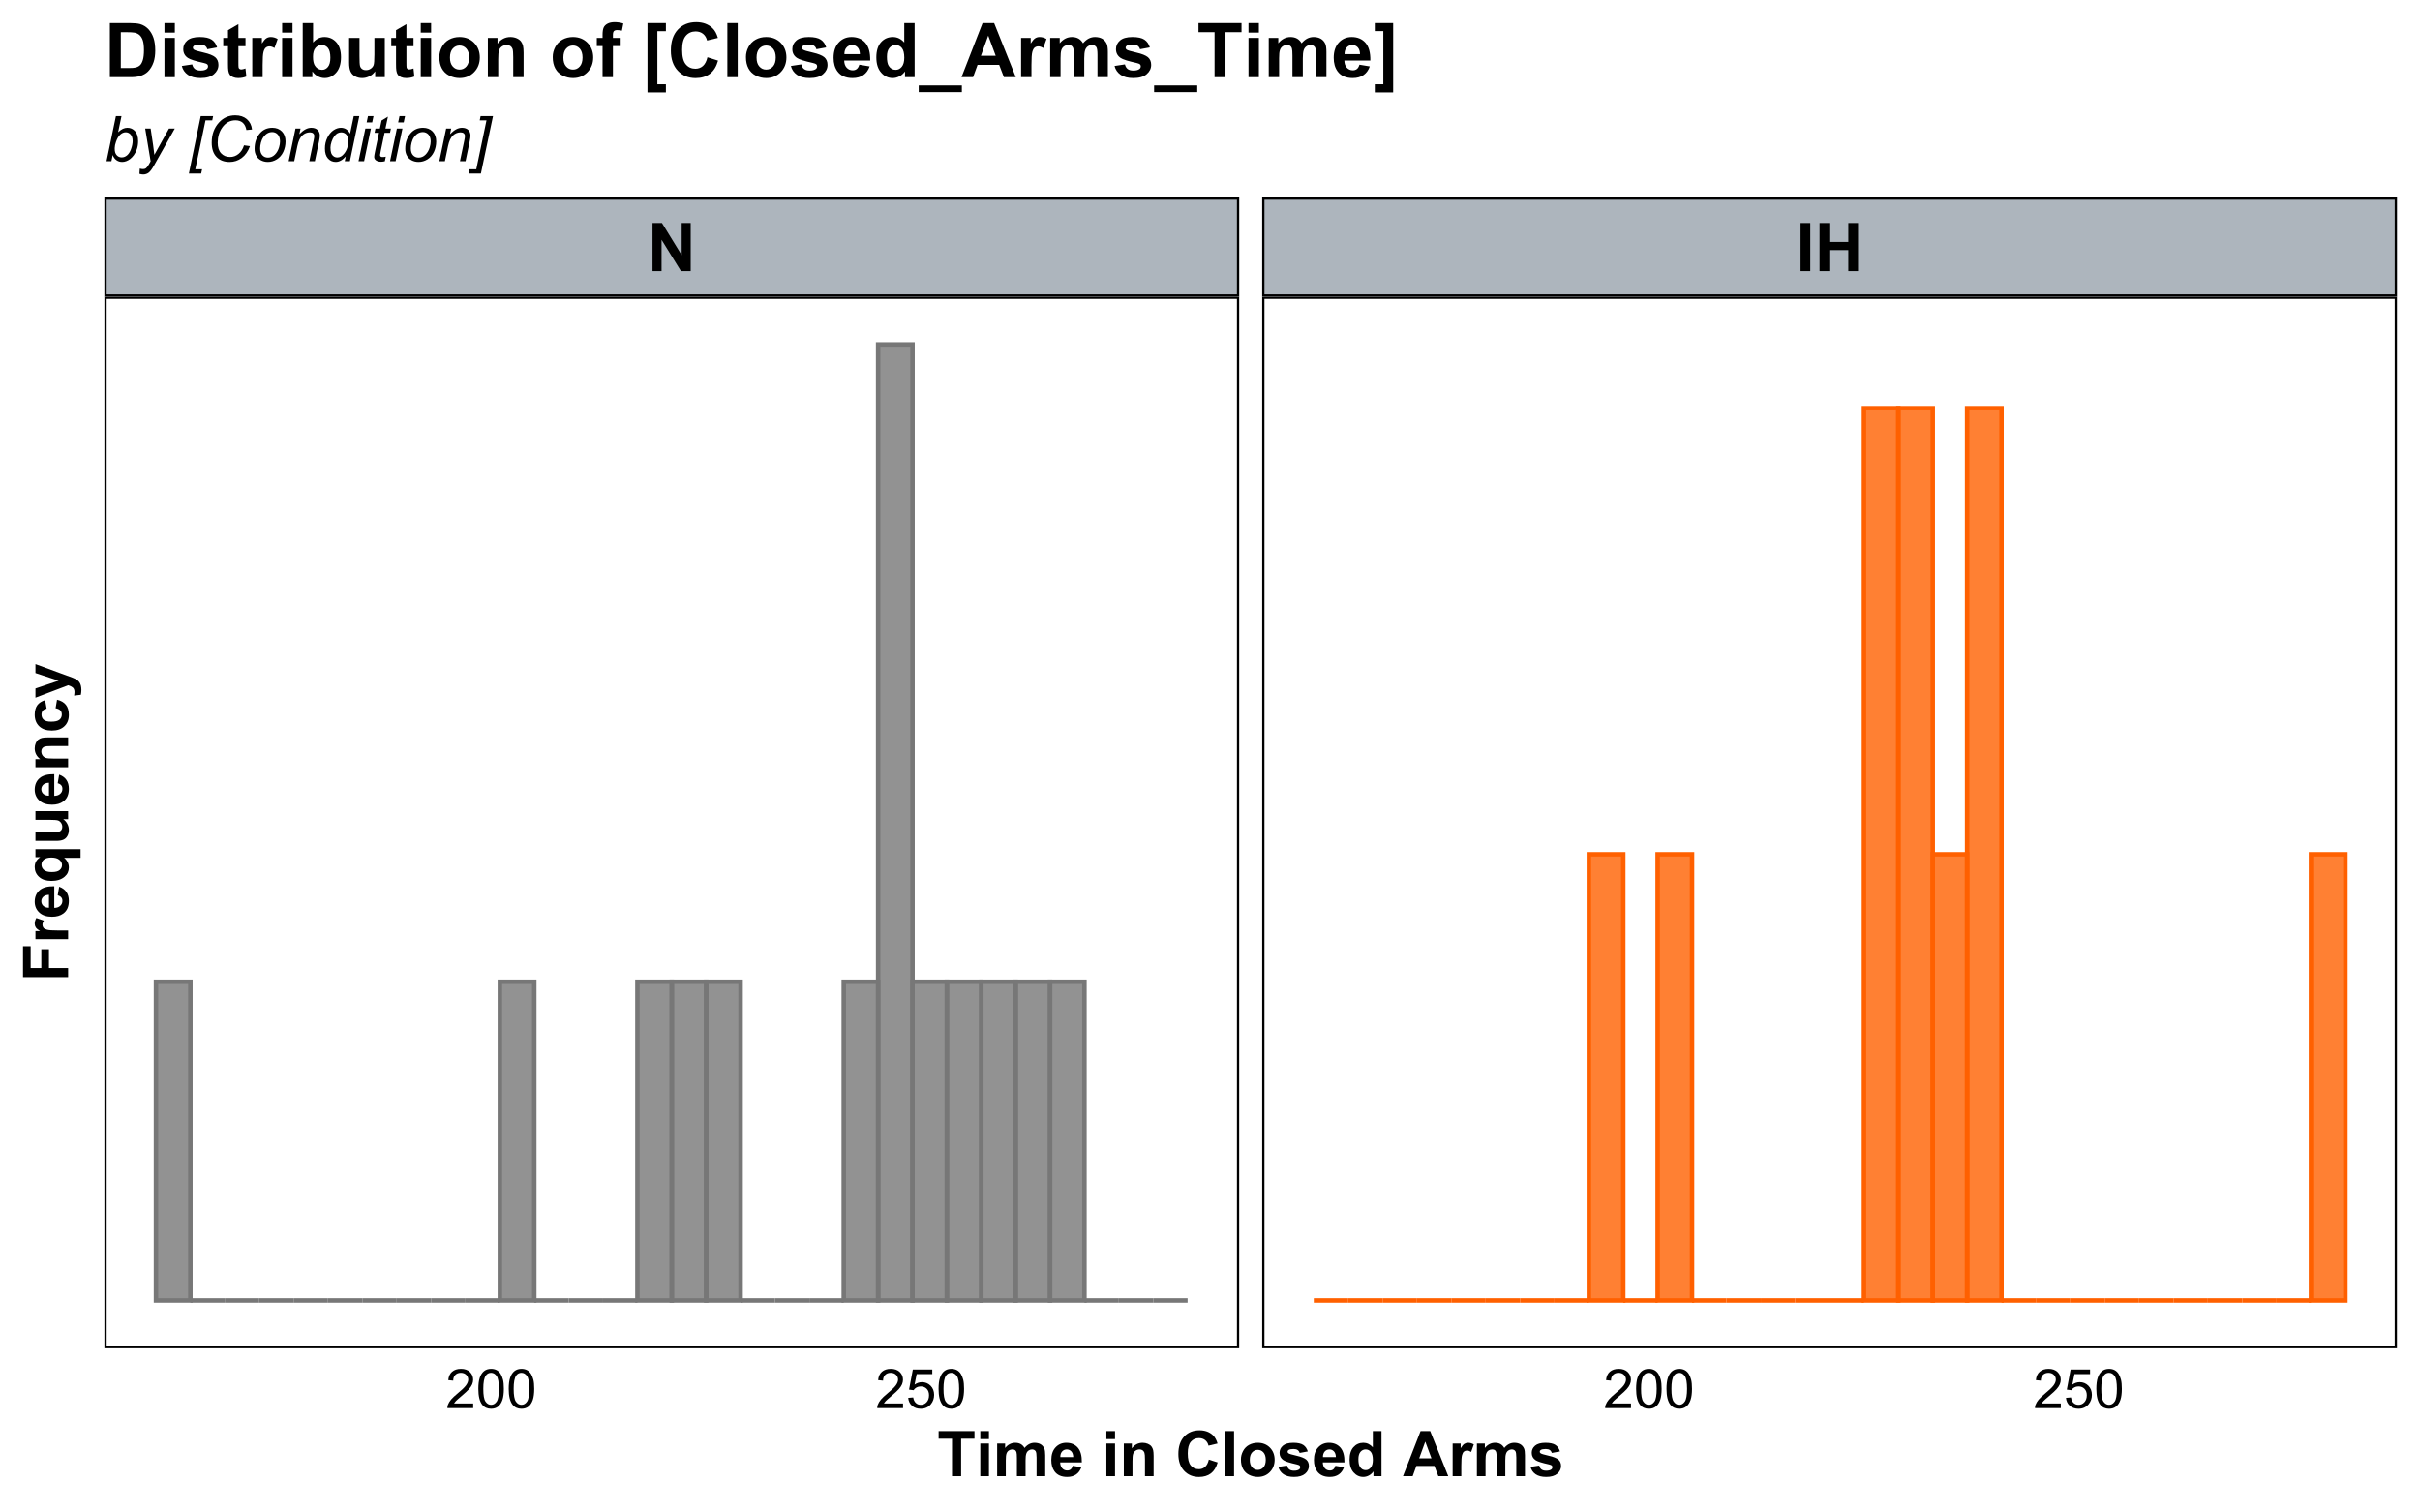 <?xml version="1.0" encoding="UTF-8"?>
<svg xmlns="http://www.w3.org/2000/svg" xmlns:xlink="http://www.w3.org/1999/xlink" width="576pt" height="360pt" viewBox="0 0 576 360" version="1.1">
<defs>
<g>
<symbol overflow="visible" id="glyph0-0">
<path style="stroke:none;" d="M 2 0 L 2 -10 L 10 -10 L 10 0 Z M 2.25 -0.25 L 9.75 -0.25 L 9.75 -9.75 L 2.25 -9.75 Z M 2.25 -0.25 "/>
</symbol>
<symbol overflow="visible" id="glyph0-1">
<path style="stroke:none;" d="M 1.188 0 L 1.188 -11.453 L 3.438 -11.453 L 8.125 -3.805 L 8.125 -11.453 L 10.273 -11.453 L 10.273 0 L 7.953 0 L 3.336 -7.469 L 3.336 0 Z M 1.188 0 "/>
</symbol>
<symbol overflow="visible" id="glyph0-2">
<path style="stroke:none;" d="M 1.094 0 L 1.094 -11.453 L 3.406 -11.453 L 3.406 0 Z M 1.094 0 "/>
</symbol>
<symbol overflow="visible" id="glyph0-3">
<path style="stroke:none;" d="M 1.172 0 L 1.172 -11.453 L 3.484 -11.453 L 3.484 -6.945 L 8.016 -6.945 L 8.016 -11.453 L 10.328 -11.453 L 10.328 0 L 8.016 0 L 8.016 -5.008 L 3.484 -5.008 L 3.484 0 Z M 1.172 0 "/>
</symbol>
<symbol overflow="visible" id="glyph1-0">
<path style="stroke:none;" d="M 1.625 0 L 1.625 -8.125 L 8.125 -8.125 L 8.125 0 Z M 1.828 -0.203 L 7.922 -0.203 L 7.922 -7.922 L 1.828 -7.922 Z M 1.828 -0.203 "/>
</symbol>
<symbol overflow="visible" id="glyph1-1">
<path style="stroke:none;" d="M 6.543 -1.098 L 6.543 0 L 0.395 0 C 0.383 -0.273 0.43 -0.535 0.527 -0.793 C 0.684 -1.207 0.934 -1.621 1.277 -2.031 C 1.621 -2.434 2.117 -2.902 2.773 -3.441 C 3.781 -4.266 4.465 -4.922 4.824 -5.41 C 5.176 -5.891 5.355 -6.352 5.359 -6.785 C 5.355 -7.238 5.191 -7.617 4.871 -7.93 C 4.543 -8.238 4.121 -8.395 3.605 -8.398 C 3.051 -8.395 2.613 -8.23 2.285 -7.902 C 1.953 -7.57 1.785 -7.113 1.785 -6.531 L 0.609 -6.652 C 0.688 -7.523 0.988 -8.191 1.516 -8.652 C 2.039 -9.109 2.746 -9.34 3.633 -9.344 C 4.523 -9.34 5.227 -9.094 5.75 -8.602 C 6.266 -8.105 6.527 -7.492 6.531 -6.762 C 6.527 -6.387 6.449 -6.02 6.301 -5.66 C 6.145 -5.301 5.895 -4.922 5.543 -4.523 C 5.191 -4.125 4.602 -3.578 3.781 -2.887 C 3.094 -2.309 2.656 -1.918 2.461 -1.715 C 2.266 -1.508 2.105 -1.301 1.98 -1.098 Z M 6.543 -1.098 "/>
</symbol>
<symbol overflow="visible" id="glyph1-2">
<path style="stroke:none;" d="M 0.539 -4.59 C 0.539 -5.684 0.652 -6.57 0.879 -7.242 C 1.105 -7.914 1.441 -8.43 1.887 -8.797 C 2.332 -9.156 2.895 -9.34 3.574 -9.344 C 4.074 -9.34 4.512 -9.238 4.887 -9.043 C 5.262 -8.84 5.57 -8.551 5.82 -8.172 C 6.062 -7.793 6.258 -7.332 6.398 -6.789 C 6.539 -6.242 6.609 -5.508 6.609 -4.59 C 6.609 -3.496 6.496 -2.617 6.27 -1.945 C 6.043 -1.273 5.707 -0.754 5.262 -0.387 C 4.816 -0.023 4.254 0.156 3.574 0.16 C 2.676 0.156 1.969 -0.16 1.461 -0.805 C 0.844 -1.578 0.539 -2.84 0.539 -4.59 Z M 1.715 -4.59 C 1.711 -3.059 1.891 -2.043 2.25 -1.539 C 2.605 -1.031 3.047 -0.777 3.574 -0.781 C 4.098 -0.777 4.535 -1.031 4.895 -1.543 C 5.25 -2.047 5.43 -3.062 5.434 -4.59 C 5.43 -6.117 5.25 -7.137 4.895 -7.641 C 4.535 -8.145 4.094 -8.395 3.562 -8.398 C 3.035 -8.395 2.613 -8.172 2.305 -7.73 C 1.906 -7.16 1.711 -6.113 1.715 -4.59 Z M 1.715 -4.59 "/>
</symbol>
<symbol overflow="visible" id="glyph1-3">
<path style="stroke:none;" d="M 0.539 -2.438 L 1.738 -2.539 C 1.824 -1.953 2.031 -1.516 2.355 -1.223 C 2.68 -0.926 3.07 -0.777 3.531 -0.781 C 4.078 -0.777 4.543 -0.984 4.926 -1.402 C 5.305 -1.812 5.496 -2.363 5.496 -3.055 C 5.496 -3.703 5.312 -4.219 4.945 -4.594 C 4.578 -4.969 4.098 -5.156 3.512 -5.16 C 3.137 -5.156 2.805 -5.074 2.512 -4.91 C 2.215 -4.742 1.984 -4.523 1.816 -4.258 L 0.742 -4.398 L 1.645 -9.18 L 6.273 -9.18 L 6.273 -8.086 L 2.559 -8.086 L 2.055 -5.586 C 2.613 -5.973 3.199 -6.168 3.816 -6.172 C 4.625 -6.168 5.312 -5.887 5.871 -5.324 C 6.43 -4.758 6.707 -4.035 6.711 -3.156 C 6.707 -2.309 6.461 -1.582 5.973 -0.973 C 5.371 -0.219 4.559 0.156 3.531 0.16 C 2.68 0.156 1.988 -0.078 1.453 -0.551 C 0.918 -1.023 0.613 -1.652 0.539 -2.438 Z M 0.539 -2.438 "/>
</symbol>
<symbol overflow="visible" id="glyph2-0">
<path style="stroke:none;" d="M 1.875 0 L 1.875 -9.375 L 9.375 -9.375 L 9.375 0 Z M 2.109 -0.234 L 9.141 -0.234 L 9.141 -9.141 L 2.109 -9.141 Z M 2.109 -0.234 "/>
</symbol>
<symbol overflow="visible" id="glyph2-1">
<path style="stroke:none;" d="M 3.508 0 L 3.508 -8.922 L 0.32 -8.922 L 0.32 -10.738 L 8.855 -10.738 L 8.855 -8.922 L 5.676 -8.922 L 5.676 0 Z M 3.508 0 "/>
</symbol>
<symbol overflow="visible" id="glyph2-2">
<path style="stroke:none;" d="M 1.078 -8.832 L 1.078 -10.738 L 3.133 -10.738 L 3.133 -8.832 Z M 1.078 0 L 1.078 -7.777 L 3.133 -7.777 L 3.133 0 Z M 1.078 0 "/>
</symbol>
<symbol overflow="visible" id="glyph2-3">
<path style="stroke:none;" d="M 0.922 -7.777 L 2.82 -7.777 L 2.82 -6.715 C 3.492 -7.539 4.301 -7.949 5.242 -7.953 C 5.738 -7.949 6.172 -7.848 6.539 -7.645 C 6.906 -7.438 7.207 -7.129 7.441 -6.715 C 7.781 -7.129 8.148 -7.438 8.547 -7.645 C 8.941 -7.848 9.363 -7.949 9.812 -7.953 C 10.383 -7.949 10.867 -7.836 11.266 -7.605 C 11.66 -7.371 11.957 -7.031 12.152 -6.586 C 12.293 -6.25 12.363 -5.711 12.363 -4.973 L 12.363 0 L 10.305 0 L 10.305 -4.445 C 10.301 -5.215 10.23 -5.715 10.094 -5.941 C 9.902 -6.23 9.609 -6.375 9.215 -6.379 C 8.922 -6.375 8.648 -6.285 8.398 -6.113 C 8.141 -5.934 7.961 -5.68 7.852 -5.344 C 7.738 -5.004 7.68 -4.465 7.684 -3.734 L 7.684 0 L 5.625 0 L 5.625 -4.262 C 5.625 -5.016 5.586 -5.504 5.516 -5.727 C 5.438 -5.945 5.324 -6.109 5.176 -6.219 C 5.02 -6.32 4.812 -6.375 4.547 -6.379 C 4.227 -6.375 3.941 -6.289 3.691 -6.121 C 3.438 -5.949 3.254 -5.703 3.145 -5.383 C 3.031 -5.059 2.977 -4.523 2.98 -3.781 L 2.98 0 L 0.922 0 Z M 0.922 -7.777 "/>
</symbol>
<symbol overflow="visible" id="glyph2-4">
<path style="stroke:none;" d="M 5.582 -2.477 L 7.633 -2.133 C 7.363 -1.379 6.945 -0.805 6.383 -0.414 C 5.812 -0.02 5.102 0.176 4.25 0.176 C 2.891 0.176 1.891 -0.266 1.246 -1.148 C 0.73 -1.855 0.473 -2.75 0.477 -3.832 C 0.473 -5.121 0.809 -6.129 1.484 -6.859 C 2.156 -7.586 3.012 -7.949 4.043 -7.953 C 5.199 -7.949 6.109 -7.566 6.781 -6.805 C 7.445 -6.039 7.766 -4.871 7.742 -3.297 L 2.586 -3.297 C 2.598 -2.684 2.766 -2.207 3.082 -1.871 C 3.398 -1.527 3.793 -1.359 4.27 -1.363 C 4.59 -1.359 4.859 -1.445 5.082 -1.625 C 5.301 -1.797 5.469 -2.082 5.582 -2.477 Z M 5.699 -4.555 C 5.68 -5.148 5.523 -5.602 5.234 -5.914 C 4.938 -6.219 4.582 -6.375 4.168 -6.379 C 3.715 -6.375 3.344 -6.211 3.055 -5.891 C 2.758 -5.559 2.613 -5.113 2.621 -4.555 Z M 5.699 -4.555 "/>
</symbol>
<symbol overflow="visible" id="glyph2-5">
<path style="stroke:none;" d="M 8.152 0 L 6.094 0 L 6.094 -3.969 C 6.094 -4.805 6.047 -5.348 5.961 -5.598 C 5.867 -5.84 5.727 -6.031 5.531 -6.172 C 5.336 -6.305 5.098 -6.375 4.82 -6.379 C 4.461 -6.375 4.141 -6.277 3.859 -6.086 C 3.574 -5.887 3.379 -5.629 3.277 -5.309 C 3.168 -4.988 3.117 -4.391 3.121 -3.523 L 3.121 0 L 1.062 0 L 1.062 -7.777 L 2.973 -7.777 L 2.973 -6.637 C 3.648 -7.512 4.504 -7.949 5.539 -7.953 C 5.988 -7.949 6.402 -7.867 6.781 -7.707 C 7.156 -7.543 7.441 -7.336 7.637 -7.082 C 7.824 -6.828 7.961 -6.539 8.039 -6.219 C 8.113 -5.891 8.148 -5.43 8.152 -4.836 Z M 8.152 0 "/>
</symbol>
<symbol overflow="visible" id="glyph2-6">
<path style="stroke:none;" d="M 7.961 -3.949 L 10.062 -3.281 C 9.734 -2.109 9.199 -1.238 8.453 -0.668 C 7.703 -0.102 6.754 0.18 5.602 0.184 C 4.176 0.18 3.004 -0.305 2.086 -1.277 C 1.168 -2.25 0.707 -3.582 0.711 -5.273 C 0.707 -7.059 1.168 -8.445 2.094 -9.438 C 3.016 -10.426 4.23 -10.922 5.734 -10.922 C 7.043 -10.922 8.109 -10.531 8.938 -9.758 C 9.422 -9.293 9.789 -8.633 10.035 -7.777 L 7.887 -7.266 C 7.762 -7.82 7.496 -8.258 7.094 -8.582 C 6.688 -8.902 6.199 -9.062 5.625 -9.066 C 4.828 -9.062 4.18 -8.777 3.688 -8.207 C 3.188 -7.633 2.941 -6.707 2.945 -5.434 C 2.941 -4.074 3.184 -3.109 3.676 -2.535 C 4.16 -1.957 4.797 -1.668 5.582 -1.672 C 6.156 -1.668 6.652 -1.852 7.066 -2.219 C 7.48 -2.582 7.777 -3.16 7.961 -3.949 Z M 7.961 -3.949 "/>
</symbol>
<symbol overflow="visible" id="glyph2-7">
<path style="stroke:none;" d="M 1.078 0 L 1.078 -10.738 L 3.133 -10.738 L 3.133 0 Z M 1.078 0 "/>
</symbol>
<symbol overflow="visible" id="glyph2-8">
<path style="stroke:none;" d="M 0.602 -4 C 0.598 -4.68 0.766 -5.34 1.105 -5.984 C 1.438 -6.621 1.914 -7.109 2.535 -7.449 C 3.152 -7.781 3.844 -7.949 4.605 -7.953 C 5.781 -7.949 6.746 -7.566 7.5 -6.805 C 8.25 -6.039 8.625 -5.074 8.629 -3.91 C 8.625 -2.73 8.246 -1.758 7.488 -0.984 C 6.73 -0.211 5.773 0.176 4.621 0.176 C 3.906 0.176 3.227 0.016 2.578 -0.305 C 1.93 -0.625 1.438 -1.098 1.105 -1.723 C 0.766 -2.348 0.598 -3.105 0.602 -4 Z M 2.711 -3.891 C 2.707 -3.117 2.891 -2.523 3.258 -2.113 C 3.625 -1.703 4.074 -1.5 4.613 -1.5 C 5.148 -1.5 5.602 -1.703 5.965 -2.113 C 6.328 -2.523 6.508 -3.121 6.512 -3.902 C 6.508 -4.664 6.328 -5.25 5.965 -5.66 C 5.602 -6.07 5.148 -6.273 4.613 -6.277 C 4.074 -6.273 3.625 -6.07 3.258 -5.66 C 2.891 -5.25 2.707 -4.66 2.711 -3.891 Z M 2.711 -3.891 "/>
</symbol>
<symbol overflow="visible" id="glyph2-9">
<path style="stroke:none;" d="M 0.352 -2.219 L 2.418 -2.535 C 2.5 -2.133 2.676 -1.828 2.949 -1.621 C 3.215 -1.414 3.594 -1.312 4.078 -1.312 C 4.609 -1.312 5.008 -1.41 5.281 -1.605 C 5.457 -1.738 5.547 -1.918 5.551 -2.152 C 5.547 -2.305 5.5 -2.438 5.406 -2.543 C 5.301 -2.637 5.07 -2.727 4.719 -2.812 C 3.055 -3.18 2.004 -3.512 1.559 -3.816 C 0.941 -4.23 0.633 -4.816 0.637 -5.566 C 0.633 -6.238 0.898 -6.805 1.434 -7.266 C 1.965 -7.723 2.789 -7.949 3.91 -7.953 C 4.973 -7.949 5.766 -7.777 6.285 -7.434 C 6.801 -7.086 7.156 -6.574 7.352 -5.895 L 5.414 -5.539 C 5.328 -5.836 5.168 -6.07 4.941 -6.234 C 4.707 -6.395 4.379 -6.473 3.949 -6.477 C 3.402 -6.473 3.012 -6.398 2.781 -6.246 C 2.621 -6.137 2.543 -5.996 2.547 -5.828 C 2.543 -5.68 2.613 -5.555 2.754 -5.457 C 2.938 -5.316 3.578 -5.125 4.676 -4.875 C 5.77 -4.625 6.535 -4.32 6.973 -3.961 C 7.402 -3.594 7.617 -3.082 7.617 -2.43 C 7.617 -1.715 7.316 -1.102 6.723 -0.594 C 6.121 -0.078 5.242 0.176 4.078 0.176 C 3.02 0.176 2.18 -0.039 1.562 -0.469 C 0.941 -0.898 0.539 -1.48 0.352 -2.219 Z M 0.352 -2.219 "/>
</symbol>
<symbol overflow="visible" id="glyph2-10">
<path style="stroke:none;" d="M 8.211 0 L 6.297 0 L 6.297 -1.141 C 5.98 -0.695 5.605 -0.363 5.176 -0.148 C 4.738 0.07 4.305 0.176 3.867 0.176 C 2.973 0.176 2.207 -0.184 1.57 -0.902 C 0.934 -1.621 0.613 -2.625 0.617 -3.918 C 0.613 -5.234 0.926 -6.234 1.547 -6.922 C 2.164 -7.605 2.945 -7.949 3.898 -7.953 C 4.762 -7.949 5.516 -7.59 6.152 -6.871 L 6.152 -10.738 L 8.211 -10.738 Z M 2.719 -4.059 C 2.719 -3.227 2.832 -2.625 3.062 -2.258 C 3.391 -1.715 3.855 -1.445 4.453 -1.449 C 4.926 -1.445 5.328 -1.648 5.66 -2.055 C 5.992 -2.457 6.156 -3.059 6.16 -3.859 C 6.156 -4.75 5.996 -5.395 5.676 -5.789 C 5.352 -6.18 4.938 -6.375 4.438 -6.379 C 3.945 -6.375 3.539 -6.18 3.211 -5.797 C 2.883 -5.406 2.719 -4.828 2.719 -4.059 Z M 2.719 -4.059 "/>
</symbol>
<symbol overflow="visible" id="glyph2-11">
<path style="stroke:none;" d="M 10.773 0 L 8.414 0 L 7.477 -2.438 L 3.188 -2.438 L 2.301 0 L 0 0 L 4.184 -10.738 L 6.477 -10.738 Z M 6.781 -4.25 L 5.305 -8.234 L 3.852 -4.25 Z M 6.781 -4.25 "/>
</symbol>
<symbol overflow="visible" id="glyph2-12">
<path style="stroke:none;" d="M 3.047 0 L 0.988 0 L 0.988 -7.777 L 2.898 -7.777 L 2.898 -6.672 C 3.223 -7.191 3.516 -7.535 3.781 -7.703 C 4.039 -7.867 4.336 -7.949 4.672 -7.953 C 5.137 -7.949 5.59 -7.82 6.027 -7.566 L 5.391 -5.773 C 5.043 -5.992 4.719 -6.105 4.422 -6.109 C 4.133 -6.105 3.891 -6.027 3.691 -5.871 C 3.488 -5.711 3.328 -5.422 3.219 -5.008 C 3.102 -4.59 3.047 -3.723 3.047 -2.402 Z M 3.047 0 "/>
</symbol>
<symbol overflow="visible" id="glyph3-0">
<path style="stroke:none;" d="M 0 -1.875 L -9.375 -1.875 L -9.375 -9.375 L 0 -9.375 Z M -0.234 -2.109 L -0.234 -9.141 L -9.141 -9.141 L -9.141 -2.109 Z M -0.234 -2.109 "/>
</symbol>
<symbol overflow="visible" id="glyph3-1">
<path style="stroke:none;" d="M 0 -1.105 L -10.738 -1.105 L -10.738 -8.469 L -8.922 -8.469 L -8.922 -3.273 L -6.379 -3.273 L -6.379 -7.758 L -4.562 -7.758 L -4.562 -3.273 L 0 -3.273 Z M 0 -1.105 "/>
</symbol>
<symbol overflow="visible" id="glyph3-2">
<path style="stroke:none;" d="M 0 -3.047 L 0 -0.988 L -7.777 -0.988 L -7.777 -2.902 L -6.672 -2.902 C -7.191 -3.223 -7.535 -3.516 -7.703 -3.781 C -7.867 -4.039 -7.949 -4.336 -7.953 -4.672 C -7.949 -5.137 -7.82 -5.59 -7.566 -6.027 L -5.773 -5.391 C -5.992 -5.043 -6.105 -4.719 -6.109 -4.422 C -6.105 -4.133 -6.027 -3.891 -5.871 -3.691 C -5.711 -3.488 -5.422 -3.328 -5.008 -3.219 C -4.59 -3.102 -3.723 -3.047 -2.402 -3.047 Z M 0 -3.047 "/>
</symbol>
<symbol overflow="visible" id="glyph3-3">
<path style="stroke:none;" d="M -2.477 -5.582 L -2.133 -7.633 C -1.379 -7.363 -0.805 -6.945 -0.414 -6.383 C -0.02 -5.812 0.176 -5.102 0.176 -4.25 C 0.176 -2.891 -0.266 -1.891 -1.148 -1.246 C -1.855 -0.73 -2.75 -0.473 -3.832 -0.477 C -5.121 -0.473 -6.129 -0.809 -6.859 -1.484 C -7.586 -2.156 -7.949 -3.012 -7.953 -4.043 C -7.949 -5.199 -7.566 -6.109 -6.805 -6.781 C -6.039 -7.445 -4.871 -7.766 -3.297 -7.742 L -3.297 -2.586 C -2.684 -2.598 -2.207 -2.766 -1.871 -3.082 C -1.527 -3.398 -1.359 -3.793 -1.363 -4.27 C -1.359 -4.59 -1.445 -4.859 -1.625 -5.082 C -1.797 -5.301 -2.082 -5.469 -2.477 -5.582 Z M -4.555 -5.699 C -5.148 -5.68 -5.602 -5.523 -5.914 -5.234 C -6.219 -4.938 -6.375 -4.582 -6.379 -4.168 C -6.375 -3.715 -6.211 -3.344 -5.891 -3.055 C -5.559 -2.758 -5.113 -2.613 -4.555 -2.621 Z M -4.555 -5.699 "/>
</symbol>
<symbol overflow="visible" id="glyph3-4">
<path style="stroke:none;" d="M 2.961 -6.16 L -0.953 -6.16 C -0.605 -5.887 -0.332 -5.555 -0.129 -5.156 C 0.074 -4.754 0.176 -4.32 0.176 -3.859 C 0.176 -2.973 -0.156 -2.246 -0.82 -1.676 C -1.594 -1.004 -2.645 -0.668 -3.977 -0.668 C -5.223 -0.668 -6.199 -0.98 -6.902 -1.613 C -7.602 -2.242 -7.949 -3.027 -7.953 -3.969 C -7.949 -4.484 -7.84 -4.934 -7.625 -5.312 C -7.402 -5.691 -7.07 -6.027 -6.629 -6.32 L -7.777 -6.32 L -7.777 -8.219 L 2.961 -8.219 Z M -3.984 -6.227 C -4.781 -6.223 -5.371 -6.059 -5.762 -5.738 C -6.145 -5.41 -6.34 -5.004 -6.344 -4.52 C -6.34 -4.02 -6.141 -3.605 -5.75 -3.27 C -5.352 -2.934 -4.727 -2.766 -3.867 -2.77 C -3.012 -2.766 -2.395 -2.926 -2.016 -3.25 C -1.637 -3.57 -1.445 -3.969 -1.449 -4.445 C -1.445 -4.918 -1.66 -5.332 -2.086 -5.691 C -2.508 -6.043 -3.141 -6.223 -3.984 -6.227 Z M -3.984 -6.227 "/>
</symbol>
<symbol overflow="visible" id="glyph3-5">
<path style="stroke:none;" d="M 0 -6.195 L -1.164 -6.195 C -0.746 -5.91 -0.418 -5.539 -0.184 -5.078 C 0.059 -4.613 0.176 -4.125 0.176 -3.617 C 0.176 -3.094 0.062 -2.625 -0.168 -2.211 C -0.395 -1.793 -0.715 -1.492 -1.133 -1.309 C -1.547 -1.121 -2.121 -1.031 -2.855 -1.031 L -7.777 -1.031 L -7.777 -3.09 L -4.203 -3.09 C -3.105 -3.086 -2.438 -3.125 -2.191 -3.203 C -1.945 -3.277 -1.75 -3.414 -1.605 -3.617 C -1.461 -3.812 -1.387 -4.066 -1.391 -4.379 C -1.387 -4.727 -1.484 -5.043 -1.68 -5.324 C -1.871 -5.602 -2.109 -5.793 -2.398 -5.895 C -2.68 -5.996 -3.379 -6.047 -4.496 -6.051 L -7.777 -6.051 L -7.777 -8.109 L 0 -8.109 Z M 0 -6.195 "/>
</symbol>
<symbol overflow="visible" id="glyph3-6">
<path style="stroke:none;" d="M 0 -8.152 L 0 -6.094 L -3.969 -6.094 C -4.805 -6.094 -5.348 -6.047 -5.598 -5.961 C -5.84 -5.867 -6.031 -5.727 -6.172 -5.531 C -6.305 -5.336 -6.375 -5.098 -6.379 -4.82 C -6.375 -4.461 -6.277 -4.141 -6.086 -3.859 C -5.887 -3.574 -5.629 -3.379 -5.309 -3.277 C -4.988 -3.168 -4.391 -3.117 -3.523 -3.121 L 0 -3.121 L 0 -1.062 L -7.777 -1.062 L -7.777 -2.973 L -6.637 -2.973 C -7.512 -3.648 -7.949 -4.504 -7.953 -5.539 C -7.949 -5.988 -7.867 -6.402 -7.707 -6.781 C -7.543 -7.156 -7.336 -7.441 -7.082 -7.637 C -6.828 -7.824 -6.539 -7.961 -6.219 -8.039 C -5.891 -8.113 -5.43 -8.148 -4.832 -8.152 Z M 0 -8.152 "/>
</symbol>
<symbol overflow="visible" id="glyph3-7">
<path style="stroke:none;" d="M -5.477 -7.859 L -5.113 -5.828 C -5.516 -5.758 -5.82 -5.602 -6.027 -5.363 C -6.23 -5.121 -6.332 -4.809 -6.336 -4.422 C -6.332 -3.91 -6.156 -3.5 -5.805 -3.195 C -5.449 -2.887 -4.855 -2.734 -4.027 -2.738 C -3.102 -2.734 -2.449 -2.891 -2.07 -3.203 C -1.688 -3.512 -1.5 -3.93 -1.5 -4.453 C -1.5 -4.844 -1.609 -5.16 -1.832 -5.41 C -2.055 -5.656 -2.438 -5.836 -2.98 -5.941 L -2.637 -7.961 C -1.707 -7.75 -1.004 -7.348 -0.535 -6.754 C -0.059 -6.156 0.176 -5.359 0.176 -4.359 C 0.176 -3.219 -0.18 -2.309 -0.898 -1.637 C -1.613 -0.957 -2.609 -0.621 -3.883 -0.621 C -5.164 -0.621 -6.164 -0.961 -6.879 -1.641 C -7.594 -2.32 -7.949 -3.238 -7.953 -4.395 C -7.949 -5.34 -7.746 -6.09 -7.34 -6.652 C -6.93 -7.207 -6.309 -7.609 -5.477 -7.859 Z M -5.477 -7.859 "/>
</symbol>
<symbol overflow="visible" id="glyph3-8">
<path style="stroke:none;" d="M -7.777 -0.102 L -7.777 -2.293 L -2.254 -4.152 L -7.777 -5.969 L -7.777 -8.102 L -0.293 -5.355 L 1.062 -4.863 C 1.512 -4.684 1.859 -4.512 2.102 -4.348 C 2.34 -4.184 2.535 -3.992 2.684 -3.781 C 2.832 -3.566 2.945 -3.309 3.031 -3 C 3.109 -2.688 3.152 -2.336 3.156 -1.949 C 3.152 -1.551 3.109 -1.164 3.031 -0.785 L 1.422 -0.602 C 1.48 -0.922 1.512 -1.211 1.516 -1.473 C 1.512 -1.949 1.371 -2.305 1.094 -2.535 C 0.812 -2.762 0.457 -2.938 0.023 -3.062 Z M -7.777 -0.102 "/>
</symbol>
<symbol overflow="visible" id="glyph4-0">
<path style="stroke:none;" d="M 1.875 0 L 1.875 -9.375 L 9.375 -9.375 L 9.375 0 Z M 2.109 -0.234 L 9.141 -0.234 L 9.141 -9.141 L 2.109 -9.141 Z M 2.109 -0.234 "/>
</symbol>
<symbol overflow="visible" id="glyph4-1">
<path style="stroke:none;" d="M 0.5 0 L 2.738 -10.738 L 4.066 -10.738 L 3.266 -6.898 C 3.684 -7.281 4.066 -7.555 4.41 -7.715 C 4.75 -7.871 5.105 -7.949 5.477 -7.953 C 6.203 -7.949 6.809 -7.68 7.297 -7.141 C 7.781 -6.598 8.027 -5.809 8.027 -4.773 C 8.027 -4.082 7.93 -3.453 7.734 -2.883 C 7.539 -2.312 7.297 -1.832 7.008 -1.445 C 6.719 -1.055 6.422 -0.746 6.117 -0.516 C 5.809 -0.281 5.492 -0.109 5.172 0.004 C 4.848 0.117 4.539 0.176 4.242 0.176 C 3.727 0.176 3.273 0.043 2.887 -0.23 C 2.492 -0.496 2.188 -0.91 1.969 -1.473 L 1.664 0 Z M 2.461 -3.195 L 2.453 -2.945 C 2.449 -2.277 2.609 -1.77 2.93 -1.426 C 3.246 -1.074 3.641 -0.902 4.117 -0.906 C 4.578 -0.902 5.004 -1.066 5.395 -1.395 C 5.781 -1.719 6.098 -2.223 6.348 -2.914 C 6.594 -3.602 6.719 -4.238 6.723 -4.82 C 6.719 -5.473 6.562 -5.98 6.25 -6.34 C 5.934 -6.699 5.543 -6.879 5.082 -6.883 C 4.602 -6.879 4.164 -6.695 3.766 -6.328 C 3.363 -5.961 3.027 -5.395 2.762 -4.629 C 2.559 -4.059 2.461 -3.578 2.461 -3.195 Z M 2.461 -3.195 "/>
</symbol>
<symbol overflow="visible" id="glyph4-2">
<path style="stroke:none;" d="M 0 3.004 L 0.082 1.758 C 0.355 1.836 0.621 1.875 0.879 1.875 C 1.145 1.875 1.359 1.812 1.531 1.691 C 1.742 1.527 1.977 1.227 2.234 0.785 L 2.66 0.023 L 1.363 -7.777 L 2.664 -7.777 L 3.25 -3.844 C 3.367 -3.066 3.469 -2.289 3.551 -1.516 L 7.031 -7.777 L 8.414 -7.777 L 3.457 1.031 C 2.977 1.891 2.551 2.457 2.18 2.738 C 1.809 3.012 1.383 3.152 0.902 3.156 C 0.59 3.152 0.289 3.102 0 3.004 Z M 0 3.004 "/>
</symbol>
<symbol overflow="visible" id="glyph4-3">
<path style="stroke:none;" d="M 0.094 2.938 L 2.914 -10.738 L 5.867 -10.738 L 5.656 -9.719 L 4.051 -9.719 L 1.617 1.918 L 3.238 1.918 L 3.023 2.938 Z M 0.094 2.938 "/>
</symbol>
<symbol overflow="visible" id="glyph4-4">
<path style="stroke:none;" d="M 9.047 -3.781 L 10.465 -3.582 C 10.016 -2.34 9.359 -1.402 8.504 -0.77 C 7.641 -0.133 6.676 0.18 5.609 0.184 C 4.305 0.18 3.273 -0.215 2.508 -1.008 C 1.742 -1.805 1.359 -2.945 1.363 -4.43 C 1.359 -6.363 1.941 -7.961 3.105 -9.227 C 4.137 -10.355 5.422 -10.922 6.965 -10.922 C 8.102 -10.922 9.023 -10.613 9.73 -10.004 C 10.434 -9.391 10.844 -8.57 10.957 -7.543 L 9.617 -7.418 C 9.473 -8.195 9.184 -8.773 8.742 -9.16 C 8.297 -9.539 7.727 -9.73 7.031 -9.734 C 5.719 -9.73 4.656 -9.148 3.844 -7.984 C 3.141 -6.977 2.789 -5.781 2.789 -4.402 C 2.789 -3.293 3.059 -2.453 3.602 -1.875 C 4.145 -1.293 4.852 -1 5.719 -1.004 C 6.461 -1 7.133 -1.242 7.734 -1.727 C 8.336 -2.207 8.773 -2.891 9.047 -3.781 Z M 9.047 -3.781 "/>
</symbol>
<symbol overflow="visible" id="glyph4-5">
<path style="stroke:none;" d="M 0.734 -2.953 C 0.73 -4.469 1.18 -5.723 2.074 -6.723 C 2.809 -7.539 3.773 -7.949 4.973 -7.953 C 5.906 -7.949 6.66 -7.656 7.238 -7.074 C 7.809 -6.484 8.098 -5.695 8.102 -4.703 C 8.098 -3.809 7.918 -2.977 7.559 -2.207 C 7.195 -1.438 6.68 -0.848 6.016 -0.438 C 5.348 -0.027 4.645 0.176 3.91 0.176 C 3.301 0.176 2.75 0.047 2.258 -0.211 C 1.758 -0.469 1.383 -0.836 1.125 -1.312 C 0.863 -1.785 0.73 -2.332 0.734 -2.953 Z M 2.059 -3.082 C 2.055 -2.348 2.23 -1.793 2.586 -1.418 C 2.934 -1.039 3.383 -0.848 3.926 -0.852 C 4.207 -0.848 4.488 -0.906 4.77 -1.023 C 5.047 -1.137 5.305 -1.312 5.543 -1.547 C 5.781 -1.781 5.984 -2.047 6.156 -2.348 C 6.324 -2.645 6.461 -2.969 6.562 -3.316 C 6.711 -3.801 6.785 -4.266 6.789 -4.711 C 6.785 -5.414 6.609 -5.957 6.258 -6.348 C 5.902 -6.73 5.457 -6.926 4.922 -6.93 C 4.508 -6.926 4.129 -6.828 3.785 -6.633 C 3.441 -6.434 3.133 -6.141 2.859 -5.762 C 2.582 -5.379 2.379 -4.938 2.25 -4.434 C 2.121 -3.926 2.055 -3.477 2.059 -3.082 Z M 2.059 -3.082 "/>
</symbol>
<symbol overflow="visible" id="glyph4-6">
<path style="stroke:none;" d="M 0.5 0 L 2.125 -7.777 L 3.324 -7.777 L 3.039 -6.422 C 3.559 -6.953 4.047 -7.34 4.504 -7.586 C 4.957 -7.828 5.422 -7.949 5.895 -7.953 C 6.523 -7.949 7.016 -7.781 7.379 -7.441 C 7.734 -7.098 7.914 -6.641 7.918 -6.07 C 7.914 -5.781 7.852 -5.328 7.727 -4.711 L 6.738 0 L 5.414 0 L 6.445 -4.93 C 6.547 -5.406 6.598 -5.762 6.598 -5.992 C 6.598 -6.246 6.508 -6.457 6.328 -6.621 C 6.148 -6.781 5.891 -6.859 5.559 -6.863 C 4.875 -6.859 4.27 -6.617 3.746 -6.129 C 3.215 -5.641 2.828 -4.801 2.578 -3.617 L 1.824 0 Z M 0.5 0 "/>
</symbol>
<symbol overflow="visible" id="glyph4-7">
<path style="stroke:none;" d="M 5.742 -1.129 C 4.984 -0.258 4.191 0.176 3.367 0.176 C 2.629 0.176 2.016 -0.094 1.523 -0.641 C 1.031 -1.18 0.785 -1.973 0.789 -3.012 C 0.785 -3.957 0.98 -4.82 1.371 -5.605 C 1.762 -6.387 2.246 -6.973 2.832 -7.367 C 3.41 -7.754 3.996 -7.949 4.586 -7.953 C 5.551 -7.949 6.281 -7.484 6.773 -6.555 L 7.652 -10.738 L 8.973 -10.738 L 6.73 0 L 5.508 0 Z M 2.109 -3.258 C 2.109 -2.715 2.16 -2.285 2.27 -1.977 C 2.371 -1.66 2.555 -1.402 2.816 -1.195 C 3.074 -0.988 3.387 -0.883 3.75 -0.887 C 4.352 -0.883 4.895 -1.195 5.383 -1.824 C 6.035 -2.652 6.363 -3.68 6.363 -4.898 C 6.363 -5.516 6.199 -5.996 5.879 -6.344 C 5.555 -6.688 5.152 -6.859 4.664 -6.863 C 4.344 -6.859 4.055 -6.789 3.797 -6.648 C 3.535 -6.504 3.273 -6.266 3.02 -5.93 C 2.762 -5.59 2.547 -5.156 2.371 -4.637 C 2.195 -4.109 2.109 -3.652 2.109 -3.258 Z M 2.109 -3.258 "/>
</symbol>
<symbol overflow="visible" id="glyph4-8">
<path style="stroke:none;" d="M 2.379 -9.234 L 2.695 -10.738 L 4.016 -10.738 L 3.699 -9.234 Z M 0.445 0 L 2.074 -7.777 L 3.398 -7.777 L 1.773 0 Z M 0.445 0 "/>
</symbol>
<symbol overflow="visible" id="glyph4-9">
<path style="stroke:none;" d="M 3.598 -1.078 L 3.375 0.008 C 3.055 0.086 2.746 0.129 2.453 0.133 C 1.926 0.129 1.508 0 1.195 -0.258 C 0.961 -0.453 0.844 -0.719 0.844 -1.055 C 0.844 -1.227 0.906 -1.617 1.031 -2.234 L 1.977 -6.754 L 0.93 -6.754 L 1.141 -7.777 L 2.191 -7.777 L 2.594 -9.691 L 4.109 -10.605 L 3.516 -7.777 L 4.82 -7.777 L 4.602 -6.754 L 3.305 -6.754 L 2.402 -2.453 C 2.289 -1.902 2.23 -1.574 2.234 -1.473 C 2.23 -1.312 2.277 -1.195 2.367 -1.113 C 2.457 -1.027 2.605 -0.984 2.812 -0.988 C 3.102 -0.984 3.363 -1.016 3.598 -1.078 Z M 3.598 -1.078 "/>
</symbol>
<symbol overflow="visible" id="glyph4-10">
<path style="stroke:none;" d="M 2.051 2.938 L -0.879 2.938 L -0.668 1.918 L 0.953 1.918 L 3.383 -9.719 L 1.773 -9.719 L 1.984 -10.738 L 4.938 -10.738 Z M 2.051 2.938 "/>
</symbol>
<symbol overflow="visible" id="glyph5-0">
<path style="stroke:none;" d="M 2.25 0 L 2.25 -11.25 L 11.25 -11.25 L 11.25 0 Z M 2.531 -0.281 L 10.969 -0.281 L 10.969 -10.969 L 2.531 -10.969 Z M 2.531 -0.281 "/>
</symbol>
<symbol overflow="visible" id="glyph5-1">
<path style="stroke:none;" d="M 1.301 -12.883 L 6.055 -12.883 C 7.125 -12.879 7.945 -12.797 8.508 -12.641 C 9.262 -12.414 9.906 -12.02 10.449 -11.453 C 10.984 -10.883 11.395 -10.188 11.68 -9.363 C 11.957 -8.539 12.098 -7.523 12.102 -6.32 C 12.098 -5.254 11.969 -4.34 11.707 -3.578 C 11.383 -2.637 10.922 -1.879 10.328 -1.301 C 9.871 -0.859 9.262 -0.516 8.5 -0.273 C 7.922 -0.09 7.152 0 6.195 0 L 1.301 0 Z M 3.902 -10.703 L 3.902 -2.172 L 5.844 -2.172 C 6.566 -2.168 7.094 -2.207 7.418 -2.293 C 7.84 -2.395 8.188 -2.574 8.469 -2.828 C 8.742 -3.078 8.969 -3.492 9.148 -4.07 C 9.32 -4.645 9.41 -5.434 9.414 -6.434 C 9.41 -7.43 9.32 -8.191 9.148 -8.727 C 8.969 -9.258 8.723 -9.676 8.41 -9.973 C 8.09 -10.27 7.691 -10.473 7.207 -10.582 C 6.844 -10.66 6.129 -10.699 5.07 -10.703 Z M 3.902 -10.703 "/>
</symbol>
<symbol overflow="visible" id="glyph5-2">
<path style="stroke:none;" d="M 1.293 -10.602 L 1.293 -12.883 L 3.762 -12.883 L 3.762 -10.602 Z M 1.293 0 L 1.293 -9.336 L 3.762 -9.336 L 3.762 0 Z M 1.293 0 "/>
</symbol>
<symbol overflow="visible" id="glyph5-3">
<path style="stroke:none;" d="M 0.422 -2.664 L 2.898 -3.039 C 3.004 -2.559 3.219 -2.195 3.539 -1.945 C 3.859 -1.695 4.309 -1.57 4.895 -1.574 C 5.527 -1.57 6.008 -1.688 6.336 -1.926 C 6.551 -2.086 6.66 -2.305 6.664 -2.586 C 6.66 -2.77 6.602 -2.926 6.484 -3.051 C 6.359 -3.164 6.086 -3.273 5.66 -3.375 C 3.668 -3.812 2.402 -4.211 1.871 -4.578 C 1.129 -5.078 0.762 -5.781 0.766 -6.68 C 0.762 -7.484 1.082 -8.164 1.723 -8.719 C 2.359 -9.27 3.348 -9.543 4.695 -9.547 C 5.969 -9.543 6.918 -9.336 7.539 -8.922 C 8.16 -8.504 8.59 -7.887 8.824 -7.074 L 6.496 -6.645 C 6.391 -7.004 6.199 -7.281 5.926 -7.477 C 5.645 -7.672 5.25 -7.77 4.738 -7.77 C 4.086 -7.77 3.621 -7.676 3.34 -7.496 C 3.152 -7.363 3.059 -7.199 3.059 -6.996 C 3.059 -6.82 3.141 -6.668 3.305 -6.547 C 3.527 -6.379 4.297 -6.148 5.613 -5.852 C 6.926 -5.551 7.844 -5.184 8.367 -4.754 C 8.883 -4.309 9.141 -3.699 9.141 -2.918 C 9.141 -2.059 8.781 -1.32 8.066 -0.711 C 7.352 -0.094 6.293 0.211 4.895 0.211 C 3.621 0.211 2.617 -0.047 1.875 -0.562 C 1.133 -1.078 0.648 -1.777 0.422 -2.664 Z M 0.422 -2.664 "/>
</symbol>
<symbol overflow="visible" id="glyph5-4">
<path style="stroke:none;" d="M 5.57 -9.336 L 5.57 -7.367 L 3.883 -7.367 L 3.883 -3.602 C 3.879 -2.84 3.895 -2.395 3.93 -2.27 C 3.961 -2.141 4.035 -2.039 4.152 -1.957 C 4.266 -1.875 4.406 -1.832 4.57 -1.836 C 4.797 -1.832 5.125 -1.914 5.562 -2.074 L 5.773 -0.156 C 5.195 0.09 4.547 0.211 3.824 0.211 C 3.375 0.211 2.973 0.137 2.617 -0.012 C 2.258 -0.16 1.996 -0.352 1.832 -0.594 C 1.664 -0.828 1.547 -1.148 1.484 -1.555 C 1.43 -1.836 1.406 -2.418 1.406 -3.297 L 1.406 -7.367 L 0.273 -7.367 L 0.273 -9.336 L 1.406 -9.336 L 1.406 -11.188 L 3.883 -12.629 L 3.883 -9.336 Z M 5.57 -9.336 "/>
</symbol>
<symbol overflow="visible" id="glyph5-5">
<path style="stroke:none;" d="M 3.656 0 L 1.188 0 L 1.188 -9.336 L 3.48 -9.336 L 3.48 -8.008 C 3.871 -8.629 4.223 -9.043 4.539 -9.246 C 4.848 -9.445 5.203 -9.543 5.609 -9.547 C 6.168 -9.543 6.711 -9.387 7.234 -9.078 L 6.469 -6.926 C 6.051 -7.191 5.664 -7.324 5.309 -7.328 C 4.961 -7.324 4.668 -7.23 4.43 -7.043 C 4.188 -6.852 3.996 -6.508 3.863 -6.012 C 3.723 -5.512 3.656 -4.469 3.656 -2.883 Z M 3.656 0 "/>
</symbol>
<symbol overflow="visible" id="glyph5-6">
<path style="stroke:none;" d="M 1.188 0 L 1.188 -12.883 L 3.656 -12.883 L 3.656 -8.242 C 4.414 -9.109 5.316 -9.543 6.363 -9.547 C 7.5 -9.543 8.438 -9.133 9.184 -8.309 C 9.926 -7.484 10.301 -6.301 10.301 -4.766 C 10.301 -3.168 9.918 -1.941 9.16 -1.082 C 8.398 -0.219 7.48 0.211 6.398 0.211 C 5.863 0.211 5.336 0.078 4.82 -0.188 C 4.301 -0.453 3.855 -0.848 3.48 -1.371 L 3.48 0 Z M 3.641 -4.867 C 3.637 -3.898 3.789 -3.184 4.094 -2.727 C 4.52 -2.066 5.09 -1.738 5.801 -1.742 C 6.344 -1.738 6.805 -1.973 7.191 -2.438 C 7.574 -2.902 7.77 -3.637 7.77 -4.641 C 7.77 -5.707 7.574 -6.477 7.188 -6.949 C 6.801 -7.418 6.305 -7.652 5.703 -7.656 C 5.109 -7.652 4.617 -7.422 4.227 -6.965 C 3.832 -6.5 3.637 -5.801 3.641 -4.867 Z M 3.641 -4.867 "/>
</symbol>
<symbol overflow="visible" id="glyph5-7">
<path style="stroke:none;" d="M 7.438 0 L 7.438 -1.398 C 7.094 -0.895 6.648 -0.5 6.094 -0.219 C 5.539 0.07 4.953 0.211 4.344 0.211 C 3.711 0.211 3.148 0.074 2.652 -0.203 C 2.152 -0.477 1.793 -0.863 1.57 -1.363 C 1.348 -1.859 1.234 -2.547 1.238 -3.43 L 1.238 -9.336 L 3.711 -9.336 L 3.711 -5.047 C 3.707 -3.73 3.754 -2.926 3.844 -2.633 C 3.934 -2.332 4.098 -2.098 4.34 -1.93 C 4.578 -1.754 4.883 -1.668 5.258 -1.672 C 5.676 -1.668 6.055 -1.785 6.391 -2.016 C 6.723 -2.246 6.949 -2.531 7.074 -2.875 C 7.191 -3.215 7.254 -4.055 7.258 -5.398 L 7.258 -9.336 L 9.73 -9.336 L 9.73 0 Z M 7.438 0 "/>
</symbol>
<symbol overflow="visible" id="glyph5-8">
<path style="stroke:none;" d="M 0.719 -4.797 C 0.715 -5.617 0.918 -6.41 1.324 -7.18 C 1.73 -7.945 2.301 -8.531 3.043 -8.938 C 3.781 -9.34 4.609 -9.543 5.527 -9.547 C 6.938 -9.543 8.098 -9.086 9 -8.168 C 9.898 -7.25 10.348 -6.09 10.352 -4.695 C 10.348 -3.277 9.891 -2.105 8.984 -1.18 C 8.07 -0.25 6.926 0.211 5.547 0.211 C 4.688 0.211 3.871 0.02 3.098 -0.367 C 2.32 -0.754 1.73 -1.32 1.324 -2.07 C 0.918 -2.812 0.715 -3.723 0.719 -4.797 Z M 3.25 -4.668 C 3.246 -3.738 3.465 -3.027 3.91 -2.539 C 4.348 -2.043 4.891 -1.797 5.539 -1.801 C 6.18 -1.797 6.719 -2.043 7.156 -2.539 C 7.59 -3.027 7.809 -3.742 7.812 -4.684 C 7.809 -5.594 7.59 -6.297 7.156 -6.793 C 6.719 -7.281 6.18 -7.527 5.539 -7.531 C 4.891 -7.527 4.348 -7.281 3.91 -6.793 C 3.465 -6.297 3.246 -5.59 3.25 -4.668 Z M 3.25 -4.668 "/>
</symbol>
<symbol overflow="visible" id="glyph5-9">
<path style="stroke:none;" d="M 9.781 0 L 7.312 0 L 7.312 -4.766 C 7.312 -5.766 7.258 -6.418 7.152 -6.719 C 7.047 -7.012 6.875 -7.242 6.641 -7.41 C 6.398 -7.57 6.113 -7.652 5.781 -7.656 C 5.352 -7.652 4.969 -7.535 4.629 -7.305 C 4.289 -7.066 4.055 -6.754 3.93 -6.371 C 3.801 -5.98 3.738 -5.266 3.742 -4.227 L 3.742 0 L 1.273 0 L 1.273 -9.336 L 3.57 -9.336 L 3.57 -7.961 C 4.379 -9.016 5.406 -9.543 6.645 -9.547 C 7.188 -9.543 7.684 -9.445 8.137 -9.25 C 8.586 -9.051 8.926 -8.801 9.16 -8.5 C 9.387 -8.191 9.551 -7.844 9.645 -7.461 C 9.734 -7.07 9.777 -6.52 9.781 -5.801 Z M 9.781 0 "/>
</symbol>
<symbol overflow="visible" id="glyph5-10">
<path style="stroke:none;" d="M 0.211 -9.336 L 1.582 -9.336 L 1.582 -10.039 C 1.582 -10.82 1.664 -11.406 1.832 -11.793 C 1.996 -12.18 2.305 -12.496 2.754 -12.738 C 3.203 -12.98 3.77 -13.102 4.457 -13.105 C 5.156 -13.102 5.844 -12.996 6.523 -12.789 L 6.188 -11.066 C 5.793 -11.156 5.414 -11.203 5.055 -11.207 C 4.691 -11.203 4.434 -11.117 4.281 -10.953 C 4.125 -10.781 4.047 -10.461 4.051 -9.992 L 4.051 -9.336 L 5.898 -9.336 L 5.898 -7.391 L 4.051 -7.391 L 4.051 0 L 1.582 0 L 1.582 -7.391 L 0.211 -7.391 Z M 0.211 -9.336 "/>
</symbol>
<symbol overflow="visible" id="glyph5-11">
<path style="stroke:none;" d="M 1.281 3.629 L 1.281 -12.883 L 5.66 -12.883 L 5.66 -10.941 L 3.629 -10.941 L 3.629 1.688 L 5.66 1.688 L 5.66 3.629 Z M 1.281 3.629 "/>
</symbol>
<symbol overflow="visible" id="glyph5-12">
<path style="stroke:none;" d="M 9.555 -4.738 L 12.078 -3.938 C 11.688 -2.531 11.043 -1.484 10.145 -0.805 C 9.242 -0.121 8.102 0.215 6.723 0.219 C 5.008 0.215 3.602 -0.367 2.504 -1.535 C 1.398 -2.703 0.848 -4.301 0.852 -6.328 C 0.848 -8.473 1.402 -10.137 2.512 -11.324 C 3.617 -12.508 5.074 -13.102 6.883 -13.105 C 8.457 -13.102 9.738 -12.637 10.723 -11.707 C 11.309 -11.156 11.746 -10.363 12.039 -9.336 L 9.465 -8.719 C 9.309 -9.383 8.992 -9.91 8.512 -10.301 C 8.027 -10.688 7.441 -10.879 6.75 -10.883 C 5.793 -10.879 5.016 -10.535 4.422 -9.852 C 3.824 -9.164 3.527 -8.055 3.531 -6.523 C 3.527 -4.891 3.82 -3.73 4.41 -3.039 C 4.992 -2.348 5.754 -2.004 6.695 -2.004 C 7.387 -2.004 7.98 -2.223 8.48 -2.66 C 8.973 -3.098 9.332 -3.789 9.555 -4.738 Z M 9.555 -4.738 "/>
</symbol>
<symbol overflow="visible" id="glyph5-13">
<path style="stroke:none;" d="M 1.293 0 L 1.293 -12.883 L 3.762 -12.883 L 3.762 0 Z M 1.293 0 "/>
</symbol>
<symbol overflow="visible" id="glyph5-14">
<path style="stroke:none;" d="M 6.695 -2.969 L 9.156 -2.559 C 8.84 -1.652 8.34 -0.965 7.66 -0.496 C 6.973 -0.023 6.121 0.211 5.098 0.211 C 3.473 0.211 2.27 -0.316 1.492 -1.379 C 0.875 -2.227 0.566 -3.301 0.57 -4.598 C 0.566 -6.141 0.973 -7.352 1.781 -8.23 C 2.59 -9.105 3.613 -9.543 4.852 -9.547 C 6.238 -9.543 7.332 -9.086 8.137 -8.168 C 8.938 -7.25 9.32 -5.844 9.289 -3.953 L 3.102 -3.953 C 3.117 -3.219 3.316 -2.648 3.699 -2.242 C 4.078 -1.832 4.555 -1.629 5.125 -1.633 C 5.508 -1.629 5.832 -1.734 6.098 -1.949 C 6.359 -2.156 6.559 -2.496 6.695 -2.969 Z M 6.836 -5.469 C 6.816 -6.18 6.633 -6.723 6.285 -7.098 C 5.93 -7.465 5.5 -7.652 5 -7.656 C 4.457 -7.652 4.012 -7.457 3.664 -7.066 C 3.309 -6.672 3.137 -6.137 3.148 -5.469 Z M 6.836 -5.469 "/>
</symbol>
<symbol overflow="visible" id="glyph5-15">
<path style="stroke:none;" d="M 9.852 0 L 7.559 0 L 7.559 -1.371 C 7.176 -0.836 6.723 -0.438 6.207 -0.18 C 5.684 0.082 5.164 0.211 4.641 0.211 C 3.566 0.211 2.645 -0.219 1.883 -1.086 C 1.117 -1.945 0.738 -3.152 0.738 -4.703 C 0.738 -6.281 1.109 -7.484 1.852 -8.309 C 2.594 -9.133 3.535 -9.543 4.676 -9.547 C 5.719 -9.543 6.621 -9.109 7.383 -8.242 L 7.383 -12.883 L 9.852 -12.883 Z M 3.262 -4.867 C 3.258 -3.871 3.395 -3.152 3.672 -2.707 C 4.07 -2.062 4.629 -1.738 5.344 -1.742 C 5.91 -1.738 6.391 -1.98 6.793 -2.465 C 7.188 -2.945 7.387 -3.668 7.391 -4.633 C 7.387 -5.703 7.195 -6.477 6.809 -6.949 C 6.422 -7.418 5.926 -7.652 5.328 -7.656 C 4.734 -7.652 4.242 -7.418 3.852 -6.957 C 3.453 -6.488 3.258 -5.793 3.262 -4.867 Z M 3.262 -4.867 "/>
</symbol>
<symbol overflow="visible" id="glyph5-16">
<path style="stroke:none;" d="M -0.168 3.559 L -0.168 1.961 L 10.098 1.961 L 10.098 3.559 Z M -0.168 3.559 "/>
</symbol>
<symbol overflow="visible" id="glyph5-17">
<path style="stroke:none;" d="M 12.93 0 L 10.098 0 L 8.973 -2.926 L 3.824 -2.926 L 2.758 0 L 0 0 L 5.02 -12.883 L 7.77 -12.883 Z M 8.141 -5.098 L 6.363 -9.879 L 4.625 -5.098 Z M 8.141 -5.098 "/>
</symbol>
<symbol overflow="visible" id="glyph5-18">
<path style="stroke:none;" d="M 1.109 -9.336 L 3.383 -9.336 L 3.383 -8.059 C 4.195 -9.047 5.168 -9.543 6.293 -9.547 C 6.887 -9.543 7.402 -9.422 7.848 -9.176 C 8.285 -8.926 8.648 -8.551 8.93 -8.059 C 9.34 -8.551 9.781 -8.926 10.258 -9.176 C 10.73 -9.422 11.238 -9.543 11.777 -9.547 C 12.461 -9.543 13.039 -9.406 13.516 -9.129 C 13.988 -8.848 14.344 -8.438 14.582 -7.902 C 14.75 -7.5 14.836 -6.855 14.836 -5.969 L 14.836 0 L 12.367 0 L 12.367 -5.336 C 12.363 -6.258 12.277 -6.855 12.109 -7.129 C 11.879 -7.477 11.527 -7.652 11.055 -7.656 C 10.707 -7.652 10.383 -7.547 10.082 -7.34 C 9.773 -7.125 9.555 -6.816 9.422 -6.41 C 9.285 -6.004 9.215 -5.359 9.219 -4.484 L 9.219 0 L 6.75 0 L 6.75 -5.117 C 6.75 -6.02 6.703 -6.605 6.617 -6.871 C 6.523 -7.133 6.387 -7.328 6.207 -7.461 C 6.02 -7.586 5.77 -7.652 5.457 -7.656 C 5.074 -7.652 4.734 -7.551 4.43 -7.348 C 4.125 -7.141 3.906 -6.844 3.773 -6.457 C 3.641 -6.07 3.574 -5.43 3.578 -4.535 L 3.578 0 L 1.109 0 Z M 1.109 -9.336 "/>
</symbol>
<symbol overflow="visible" id="glyph5-19">
<path style="stroke:none;" d="M 4.211 0 L 4.211 -10.703 L 0.387 -10.703 L 0.387 -12.883 L 10.625 -12.883 L 10.625 -10.703 L 6.812 -10.703 L 6.812 0 Z M 4.211 0 "/>
</symbol>
<symbol overflow="visible" id="glyph5-20">
<path style="stroke:none;" d="M 4.711 -12.883 L 4.711 3.629 L 0.336 3.629 L 0.336 1.688 L 2.363 1.688 L 2.363 -10.961 L 0.336 -10.961 L 0.336 -12.883 Z M 4.711 -12.883 "/>
</symbol>
</g>
<clipPath id="clip1">
  <path d="M 24.852 70.594 L 294.945 70.594 L 294.945 320.914 L 24.852 320.914 Z M 24.852 70.594 "/>
</clipPath>
<clipPath id="clip2">
  <path d="M 300.426 70.594 L 570.52 70.594 L 570.52 320.914 L 300.426 320.914 Z M 300.426 70.594 "/>
</clipPath>
<clipPath id="clip3">
  <path d="M 24.852 47.004 L 294.945 47.004 L 294.945 70.59 L 24.852 70.59 Z M 24.852 47.004 "/>
</clipPath>
<clipPath id="clip4">
  <path d="M 300.426 47.004 L 570.52 47.004 L 570.52 70.59 L 300.426 70.59 Z M 300.426 47.004 "/>
</clipPath>
</defs>
<g id="surface5754">
<path style="fill-rule:nonzero;fill:rgb(46.667%,46.667%,46.667%);fill-opacity:0.8;stroke-width:1.067;stroke-linecap:square;stroke-linejoin:miter;stroke:rgb(46.667%,46.667%,46.667%);stroke-opacity:1;stroke-miterlimit:10;" d="M 37.129 309.535 L 45.312 309.535 L 45.312 233.68 L 37.129 233.68 Z M 37.129 309.535 "/>
<path style="fill:none;stroke-width:1.067;stroke-linecap:square;stroke-linejoin:miter;stroke:rgb(46.667%,46.667%,46.667%);stroke-opacity:1;stroke-miterlimit:10;" d="M 45.316 309.535 L 53.5 309.535 Z M 45.316 309.535 "/>
<path style="fill:none;stroke-width:1.067;stroke-linecap:square;stroke-linejoin:miter;stroke:rgb(46.667%,46.667%,46.667%);stroke-opacity:1;stroke-miterlimit:10;" d="M 53.5 309.535 L 61.684 309.535 Z M 53.5 309.535 "/>
<path style="fill:none;stroke-width:1.067;stroke-linecap:square;stroke-linejoin:miter;stroke:rgb(46.667%,46.667%,46.667%);stroke-opacity:1;stroke-miterlimit:10;" d="M 61.684 309.535 L 69.867 309.535 Z M 61.684 309.535 "/>
<path style="fill:none;stroke-width:1.067;stroke-linecap:square;stroke-linejoin:miter;stroke:rgb(46.667%,46.667%,46.667%);stroke-opacity:1;stroke-miterlimit:10;" d="M 69.867 309.535 L 78.051 309.535 Z M 69.867 309.535 "/>
<path style="fill:none;stroke-width:1.067;stroke-linecap:square;stroke-linejoin:miter;stroke:rgb(46.667%,46.667%,46.667%);stroke-opacity:1;stroke-miterlimit:10;" d="M 78.055 309.535 L 86.238 309.535 Z M 78.055 309.535 "/>
<path style="fill:none;stroke-width:1.067;stroke-linecap:square;stroke-linejoin:miter;stroke:rgb(46.667%,46.667%,46.667%);stroke-opacity:1;stroke-miterlimit:10;" d="M 86.238 309.535 L 94.422 309.535 Z M 86.238 309.535 "/>
<path style="fill:none;stroke-width:1.067;stroke-linecap:square;stroke-linejoin:miter;stroke:rgb(46.667%,46.667%,46.667%);stroke-opacity:1;stroke-miterlimit:10;" d="M 94.422 309.535 L 102.605 309.535 Z M 94.422 309.535 "/>
<path style="fill:none;stroke-width:1.067;stroke-linecap:square;stroke-linejoin:miter;stroke:rgb(46.667%,46.667%,46.667%);stroke-opacity:1;stroke-miterlimit:10;" d="M 102.605 309.535 L 110.789 309.535 Z M 102.605 309.535 "/>
<path style="fill:none;stroke-width:1.067;stroke-linecap:square;stroke-linejoin:miter;stroke:rgb(46.667%,46.667%,46.667%);stroke-opacity:1;stroke-miterlimit:10;" d="M 110.793 309.535 L 118.977 309.535 Z M 110.793 309.535 "/>
<path style="fill-rule:nonzero;fill:rgb(46.667%,46.667%,46.667%);fill-opacity:0.8;stroke-width:1.067;stroke-linecap:square;stroke-linejoin:miter;stroke:rgb(46.667%,46.667%,46.667%);stroke-opacity:1;stroke-miterlimit:10;" d="M 118.977 309.535 L 127.16 309.535 L 127.16 233.68 L 118.977 233.68 Z M 118.977 309.535 "/>
<path style="fill:none;stroke-width:1.067;stroke-linecap:square;stroke-linejoin:miter;stroke:rgb(46.667%,46.667%,46.667%);stroke-opacity:1;stroke-miterlimit:10;" d="M 127.16 309.535 L 135.344 309.535 Z M 127.16 309.535 "/>
<path style="fill:none;stroke-width:1.067;stroke-linecap:square;stroke-linejoin:miter;stroke:rgb(46.667%,46.667%,46.667%);stroke-opacity:1;stroke-miterlimit:10;" d="M 135.348 309.535 L 143.531 309.535 Z M 135.348 309.535 "/>
<path style="fill:none;stroke-width:1.067;stroke-linecap:square;stroke-linejoin:miter;stroke:rgb(46.667%,46.667%,46.667%);stroke-opacity:1;stroke-miterlimit:10;" d="M 143.531 309.535 L 151.715 309.535 Z M 143.531 309.535 "/>
<path style="fill-rule:nonzero;fill:rgb(46.667%,46.667%,46.667%);fill-opacity:0.8;stroke-width:1.067;stroke-linecap:square;stroke-linejoin:miter;stroke:rgb(46.667%,46.667%,46.667%);stroke-opacity:1;stroke-miterlimit:10;" d="M 151.715 309.535 L 159.898 309.535 L 159.898 233.68 L 151.715 233.68 Z M 151.715 309.535 "/>
<path style="fill-rule:nonzero;fill:rgb(46.667%,46.667%,46.667%);fill-opacity:0.8;stroke-width:1.067;stroke-linecap:square;stroke-linejoin:miter;stroke:rgb(46.667%,46.667%,46.667%);stroke-opacity:1;stroke-miterlimit:10;" d="M 159.898 309.535 L 168.082 309.535 L 168.082 233.68 L 159.898 233.68 Z M 159.898 309.535 "/>
<path style="fill-rule:nonzero;fill:rgb(46.667%,46.667%,46.667%);fill-opacity:0.8;stroke-width:1.067;stroke-linecap:square;stroke-linejoin:miter;stroke:rgb(46.667%,46.667%,46.667%);stroke-opacity:1;stroke-miterlimit:10;" d="M 168.086 309.535 L 176.27 309.535 L 176.27 233.68 L 168.086 233.68 Z M 168.086 309.535 "/>
<path style="fill:none;stroke-width:1.067;stroke-linecap:square;stroke-linejoin:miter;stroke:rgb(46.667%,46.667%,46.667%);stroke-opacity:1;stroke-miterlimit:10;" d="M 176.27 309.535 L 184.453 309.535 Z M 176.27 309.535 "/>
<path style="fill:none;stroke-width:1.067;stroke-linecap:square;stroke-linejoin:miter;stroke:rgb(46.667%,46.667%,46.667%);stroke-opacity:1;stroke-miterlimit:10;" d="M 184.453 309.535 L 192.637 309.535 Z M 184.453 309.535 "/>
<path style="fill:none;stroke-width:1.067;stroke-linecap:square;stroke-linejoin:miter;stroke:rgb(46.667%,46.667%,46.667%);stroke-opacity:1;stroke-miterlimit:10;" d="M 192.637 309.535 L 200.82 309.535 Z M 192.637 309.535 "/>
<path style="fill-rule:nonzero;fill:rgb(46.667%,46.667%,46.667%);fill-opacity:0.8;stroke-width:1.067;stroke-linecap:square;stroke-linejoin:miter;stroke:rgb(46.667%,46.667%,46.667%);stroke-opacity:1;stroke-miterlimit:10;" d="M 200.824 309.535 L 209.008 309.535 L 209.008 233.68 L 200.824 233.68 Z M 200.824 309.535 "/>
<path style="fill-rule:nonzero;fill:rgb(46.667%,46.667%,46.667%);fill-opacity:0.8;stroke-width:1.067;stroke-linecap:square;stroke-linejoin:miter;stroke:rgb(46.667%,46.667%,46.667%);stroke-opacity:1;stroke-miterlimit:10;" d="M 209.008 309.535 L 217.191 309.535 L 217.191 81.969 L 209.008 81.969 Z M 209.008 309.535 "/>
<path style="fill-rule:nonzero;fill:rgb(46.667%,46.667%,46.667%);fill-opacity:0.8;stroke-width:1.067;stroke-linecap:square;stroke-linejoin:miter;stroke:rgb(46.667%,46.667%,46.667%);stroke-opacity:1;stroke-miterlimit:10;" d="M 217.191 309.535 L 225.375 309.535 L 225.375 233.68 L 217.191 233.68 Z M 217.191 309.535 "/>
<path style="fill-rule:nonzero;fill:rgb(46.667%,46.667%,46.667%);fill-opacity:0.8;stroke-width:1.067;stroke-linecap:square;stroke-linejoin:miter;stroke:rgb(46.667%,46.667%,46.667%);stroke-opacity:1;stroke-miterlimit:10;" d="M 225.379 309.535 L 233.562 309.535 L 233.562 233.68 L 225.379 233.68 Z M 225.379 309.535 "/>
<path style="fill-rule:nonzero;fill:rgb(46.667%,46.667%,46.667%);fill-opacity:0.8;stroke-width:1.067;stroke-linecap:square;stroke-linejoin:miter;stroke:rgb(46.667%,46.667%,46.667%);stroke-opacity:1;stroke-miterlimit:10;" d="M 233.562 309.535 L 241.746 309.535 L 241.746 233.68 L 233.562 233.68 Z M 233.562 309.535 "/>
<path style="fill-rule:nonzero;fill:rgb(46.667%,46.667%,46.667%);fill-opacity:0.8;stroke-width:1.067;stroke-linecap:square;stroke-linejoin:miter;stroke:rgb(46.667%,46.667%,46.667%);stroke-opacity:1;stroke-miterlimit:10;" d="M 241.746 309.535 L 249.93 309.535 L 249.93 233.68 L 241.746 233.68 Z M 241.746 309.535 "/>
<path style="fill-rule:nonzero;fill:rgb(46.667%,46.667%,46.667%);fill-opacity:0.8;stroke-width:1.067;stroke-linecap:square;stroke-linejoin:miter;stroke:rgb(46.667%,46.667%,46.667%);stroke-opacity:1;stroke-miterlimit:10;" d="M 249.93 309.535 L 258.113 309.535 L 258.113 233.68 L 249.93 233.68 Z M 249.93 309.535 "/>
<path style="fill:none;stroke-width:1.067;stroke-linecap:square;stroke-linejoin:miter;stroke:rgb(46.667%,46.667%,46.667%);stroke-opacity:1;stroke-miterlimit:10;" d="M 258.117 309.535 L 266.301 309.535 Z M 258.117 309.535 "/>
<path style="fill:none;stroke-width:1.067;stroke-linecap:square;stroke-linejoin:miter;stroke:rgb(46.667%,46.667%,46.667%);stroke-opacity:1;stroke-miterlimit:10;" d="M 266.301 309.535 L 274.484 309.535 Z M 266.301 309.535 "/>
<path style="fill:none;stroke-width:1.067;stroke-linecap:square;stroke-linejoin:miter;stroke:rgb(46.667%,46.667%,46.667%);stroke-opacity:1;stroke-miterlimit:10;" d="M 274.484 309.535 L 282.668 309.535 Z M 274.484 309.535 "/>
<g clip-path="url(#clip1)" clip-rule="nonzero">
<path style="fill:none;stroke-width:1.067;stroke-linecap:round;stroke-linejoin:round;stroke:rgb(0%,0%,0%);stroke-opacity:1;stroke-miterlimit:10;" d="M 24.852 320.914 L 294.945 320.914 L 294.945 70.594 L 24.852 70.594 Z M 24.852 320.914 "/>
</g>
<path style="fill:none;stroke-width:1.067;stroke-linecap:square;stroke-linejoin:miter;stroke:rgb(100%,37.647%,0%);stroke-opacity:1;stroke-miterlimit:10;" d="M 312.703 309.535 L 320.887 309.535 Z M 312.703 309.535 "/>
<path style="fill:none;stroke-width:1.067;stroke-linecap:square;stroke-linejoin:miter;stroke:rgb(100%,37.647%,0%);stroke-opacity:1;stroke-miterlimit:10;" d="M 320.887 309.535 L 329.07 309.535 Z M 320.887 309.535 "/>
<path style="fill:none;stroke-width:1.067;stroke-linecap:square;stroke-linejoin:miter;stroke:rgb(100%,37.647%,0%);stroke-opacity:1;stroke-miterlimit:10;" d="M 329.074 309.535 L 337.258 309.535 Z M 329.074 309.535 "/>
<path style="fill:none;stroke-width:1.067;stroke-linecap:square;stroke-linejoin:miter;stroke:rgb(100%,37.647%,0%);stroke-opacity:1;stroke-miterlimit:10;" d="M 337.258 309.535 L 345.441 309.535 Z M 337.258 309.535 "/>
<path style="fill:none;stroke-width:1.067;stroke-linecap:square;stroke-linejoin:miter;stroke:rgb(100%,37.647%,0%);stroke-opacity:1;stroke-miterlimit:10;" d="M 345.441 309.535 L 353.625 309.535 Z M 345.441 309.535 "/>
<path style="fill:none;stroke-width:1.067;stroke-linecap:square;stroke-linejoin:miter;stroke:rgb(100%,37.647%,0%);stroke-opacity:1;stroke-miterlimit:10;" d="M 353.625 309.535 L 361.809 309.535 Z M 353.625 309.535 "/>
<path style="fill:none;stroke-width:1.067;stroke-linecap:square;stroke-linejoin:miter;stroke:rgb(100%,37.647%,0%);stroke-opacity:1;stroke-miterlimit:10;" d="M 361.812 309.535 L 369.996 309.535 Z M 361.812 309.535 "/>
<path style="fill:none;stroke-width:1.067;stroke-linecap:square;stroke-linejoin:miter;stroke:rgb(100%,37.647%,0%);stroke-opacity:1;stroke-miterlimit:10;" d="M 369.996 309.535 L 378.18 309.535 Z M 369.996 309.535 "/>
<path style="fill-rule:nonzero;fill:rgb(100%,37.647%,0%);fill-opacity:0.8;stroke-width:1.067;stroke-linecap:square;stroke-linejoin:miter;stroke:rgb(100%,37.647%,0%);stroke-opacity:1;stroke-miterlimit:10;" d="M 378.18 309.535 L 386.363 309.535 L 386.363 203.34 L 378.18 203.34 Z M 378.18 309.535 "/>
<path style="fill:none;stroke-width:1.067;stroke-linecap:square;stroke-linejoin:miter;stroke:rgb(100%,37.647%,0%);stroke-opacity:1;stroke-miterlimit:10;" d="M 386.367 309.535 L 394.551 309.535 Z M 386.367 309.535 "/>
<path style="fill-rule:nonzero;fill:rgb(100%,37.647%,0%);fill-opacity:0.8;stroke-width:1.067;stroke-linecap:square;stroke-linejoin:miter;stroke:rgb(100%,37.647%,0%);stroke-opacity:1;stroke-miterlimit:10;" d="M 394.551 309.535 L 402.734 309.535 L 402.734 203.34 L 394.551 203.34 Z M 394.551 309.535 "/>
<path style="fill:none;stroke-width:1.067;stroke-linecap:square;stroke-linejoin:miter;stroke:rgb(100%,37.647%,0%);stroke-opacity:1;stroke-miterlimit:10;" d="M 402.734 309.535 L 410.918 309.535 Z M 402.734 309.535 "/>
<path style="fill:none;stroke-width:1.067;stroke-linecap:square;stroke-linejoin:miter;stroke:rgb(100%,37.647%,0%);stroke-opacity:1;stroke-miterlimit:10;" d="M 410.918 309.535 L 419.102 309.535 Z M 410.918 309.535 "/>
<path style="fill:none;stroke-width:1.067;stroke-linecap:square;stroke-linejoin:miter;stroke:rgb(100%,37.647%,0%);stroke-opacity:1;stroke-miterlimit:10;" d="M 419.105 309.535 L 427.289 309.535 Z M 419.105 309.535 "/>
<path style="fill:none;stroke-width:1.067;stroke-linecap:square;stroke-linejoin:miter;stroke:rgb(100%,37.647%,0%);stroke-opacity:1;stroke-miterlimit:10;" d="M 427.289 309.535 L 435.473 309.535 Z M 427.289 309.535 "/>
<path style="fill:none;stroke-width:1.067;stroke-linecap:square;stroke-linejoin:miter;stroke:rgb(100%,37.647%,0%);stroke-opacity:1;stroke-miterlimit:10;" d="M 435.473 309.535 L 443.656 309.535 Z M 435.473 309.535 "/>
<path style="fill-rule:nonzero;fill:rgb(100%,37.647%,0%);fill-opacity:0.8;stroke-width:1.067;stroke-linecap:square;stroke-linejoin:miter;stroke:rgb(100%,37.647%,0%);stroke-opacity:1;stroke-miterlimit:10;" d="M 443.656 309.535 L 451.84 309.535 L 451.84 97.141 L 443.656 97.141 Z M 443.656 309.535 "/>
<path style="fill-rule:nonzero;fill:rgb(100%,37.647%,0%);fill-opacity:0.8;stroke-width:1.067;stroke-linecap:square;stroke-linejoin:miter;stroke:rgb(100%,37.647%,0%);stroke-opacity:1;stroke-miterlimit:10;" d="M 451.844 309.535 L 460.027 309.535 L 460.027 97.141 L 451.844 97.141 Z M 451.844 309.535 "/>
<path style="fill-rule:nonzero;fill:rgb(100%,37.647%,0%);fill-opacity:0.8;stroke-width:1.067;stroke-linecap:square;stroke-linejoin:miter;stroke:rgb(100%,37.647%,0%);stroke-opacity:1;stroke-miterlimit:10;" d="M 460.027 309.535 L 468.211 309.535 L 468.211 203.34 L 460.027 203.34 Z M 460.027 309.535 "/>
<path style="fill-rule:nonzero;fill:rgb(100%,37.647%,0%);fill-opacity:0.8;stroke-width:1.067;stroke-linecap:square;stroke-linejoin:miter;stroke:rgb(100%,37.647%,0%);stroke-opacity:1;stroke-miterlimit:10;" d="M 468.211 309.535 L 476.395 309.535 L 476.395 97.141 L 468.211 97.141 Z M 468.211 309.535 "/>
<path style="fill:none;stroke-width:1.067;stroke-linecap:square;stroke-linejoin:miter;stroke:rgb(100%,37.647%,0%);stroke-opacity:1;stroke-miterlimit:10;" d="M 476.398 309.535 L 484.582 309.535 Z M 476.398 309.535 "/>
<path style="fill:none;stroke-width:1.067;stroke-linecap:square;stroke-linejoin:miter;stroke:rgb(100%,37.647%,0%);stroke-opacity:1;stroke-miterlimit:10;" d="M 484.582 309.535 L 492.766 309.535 Z M 484.582 309.535 "/>
<path style="fill:none;stroke-width:1.067;stroke-linecap:square;stroke-linejoin:miter;stroke:rgb(100%,37.647%,0%);stroke-opacity:1;stroke-miterlimit:10;" d="M 492.766 309.535 L 500.949 309.535 Z M 492.766 309.535 "/>
<path style="fill:none;stroke-width:1.067;stroke-linecap:square;stroke-linejoin:miter;stroke:rgb(100%,37.647%,0%);stroke-opacity:1;stroke-miterlimit:10;" d="M 500.949 309.535 L 509.133 309.535 Z M 500.949 309.535 "/>
<path style="fill:none;stroke-width:1.067;stroke-linecap:square;stroke-linejoin:miter;stroke:rgb(100%,37.647%,0%);stroke-opacity:1;stroke-miterlimit:10;" d="M 509.137 309.535 L 517.32 309.535 Z M 509.137 309.535 "/>
<path style="fill:none;stroke-width:1.067;stroke-linecap:square;stroke-linejoin:miter;stroke:rgb(100%,37.647%,0%);stroke-opacity:1;stroke-miterlimit:10;" d="M 517.32 309.535 L 525.504 309.535 Z M 517.32 309.535 "/>
<path style="fill:none;stroke-width:1.067;stroke-linecap:square;stroke-linejoin:miter;stroke:rgb(100%,37.647%,0%);stroke-opacity:1;stroke-miterlimit:10;" d="M 525.504 309.535 L 533.688 309.535 Z M 525.504 309.535 "/>
<path style="fill:none;stroke-width:1.067;stroke-linecap:square;stroke-linejoin:miter;stroke:rgb(100%,37.647%,0%);stroke-opacity:1;stroke-miterlimit:10;" d="M 533.691 309.535 L 541.875 309.535 Z M 533.691 309.535 "/>
<path style="fill:none;stroke-width:1.067;stroke-linecap:square;stroke-linejoin:miter;stroke:rgb(100%,37.647%,0%);stroke-opacity:1;stroke-miterlimit:10;" d="M 541.875 309.535 L 550.059 309.535 Z M 541.875 309.535 "/>
<path style="fill-rule:nonzero;fill:rgb(100%,37.647%,0%);fill-opacity:0.8;stroke-width:1.067;stroke-linecap:square;stroke-linejoin:miter;stroke:rgb(100%,37.647%,0%);stroke-opacity:1;stroke-miterlimit:10;" d="M 550.059 309.535 L 558.242 309.535 L 558.242 203.34 L 550.059 203.34 Z M 550.059 309.535 "/>
<g clip-path="url(#clip2)" clip-rule="nonzero">
<path style="fill:none;stroke-width:1.067;stroke-linecap:round;stroke-linejoin:round;stroke:rgb(0%,0%,0%);stroke-opacity:1;stroke-miterlimit:10;" d="M 300.426 320.914 L 570.52 320.914 L 570.52 70.594 L 300.426 70.594 Z M 300.426 320.914 "/>
</g>
<g clip-path="url(#clip3)" clip-rule="nonzero">
<path style="fill-rule:nonzero;fill:rgb(67.843%,70.98%,74.118%);fill-opacity:1;stroke-width:1.067;stroke-linecap:round;stroke-linejoin:round;stroke:rgb(0%,0%,0%);stroke-opacity:1;stroke-miterlimit:10;" d="M 24.852 70.594 L 294.945 70.594 L 294.945 47.008 L 24.852 47.008 Z M 24.852 70.594 "/>
</g>
<g style="fill:rgb(0%,0%,0%);fill-opacity:1;">
  <use xlink:href="#glyph0-1" x="154.121" y="64.527"/>
</g>
<g clip-path="url(#clip4)" clip-rule="nonzero">
<path style="fill-rule:nonzero;fill:rgb(67.843%,70.98%,74.118%);fill-opacity:1;stroke-width:1.067;stroke-linecap:round;stroke-linejoin:round;stroke:rgb(0%,0%,0%);stroke-opacity:1;stroke-miterlimit:10;" d="M 300.426 70.594 L 570.52 70.594 L 570.52 47.008 L 300.426 47.008 Z M 300.426 70.594 "/>
</g>
<g style="fill:rgb(0%,0%,0%);fill-opacity:1;">
  <use xlink:href="#glyph0-2" x="427.473" y="64.527"/>
  <use xlink:href="#glyph0-3" x="431.918" y="64.527"/>
</g>
<g style="fill:rgb(0%,0%,0%);fill-opacity:1;">
  <use xlink:href="#glyph1-1" x="106.086" y="335.152"/>
  <use xlink:href="#glyph1-2" x="113.316" y="335.152"/>
  <use xlink:href="#glyph1-2" x="120.546" y="335.152"/>
</g>
<g style="fill:rgb(0%,0%,0%);fill-opacity:1;">
  <use xlink:href="#glyph1-1" x="208.395" y="335.152"/>
  <use xlink:href="#glyph1-3" x="215.625" y="335.152"/>
  <use xlink:href="#glyph1-2" x="222.854" y="335.152"/>
</g>
<g style="fill:rgb(0%,0%,0%);fill-opacity:1;">
  <use xlink:href="#glyph1-1" x="381.66" y="335.152"/>
  <use xlink:href="#glyph1-2" x="388.89" y="335.152"/>
  <use xlink:href="#glyph1-2" x="396.12" y="335.152"/>
</g>
<g style="fill:rgb(0%,0%,0%);fill-opacity:1;">
  <use xlink:href="#glyph1-1" x="483.969" y="335.152"/>
  <use xlink:href="#glyph1-3" x="491.199" y="335.152"/>
  <use xlink:href="#glyph1-2" x="498.429" y="335.152"/>
</g>
<g style="fill:rgb(0%,0%,0%);fill-opacity:1;">
  <use xlink:href="#glyph2-1" x="223.086" y="351.363"/>
  <use xlink:href="#glyph2-2" x="232.249" y="351.363"/>
  <use xlink:href="#glyph2-3" x="236.416" y="351.363"/>
  <use xlink:href="#glyph2-4" x="249.753" y="351.363"/>
</g>
<g style="fill:rgb(0%,0%,0%);fill-opacity:1;">
  <use xlink:href="#glyph2-2" x="262.262" y="351.363"/>
  <use xlink:href="#glyph2-5" x="266.429" y="351.363"/>
</g>
<g style="fill:rgb(0%,0%,0%);fill-opacity:1;">
  <use xlink:href="#glyph2-6" x="279.762" y="351.363"/>
  <use xlink:href="#glyph2-7" x="290.594" y="351.363"/>
  <use xlink:href="#glyph2-8" x="294.762" y="351.363"/>
  <use xlink:href="#glyph2-9" x="303.924" y="351.363"/>
  <use xlink:href="#glyph2-4" x="312.267" y="351.363"/>
  <use xlink:href="#glyph2-10" x="320.609" y="351.363"/>
</g>
<g style="fill:rgb(0%,0%,0%);fill-opacity:1;">
  <use xlink:href="#glyph2-11" x="333.938" y="351.363"/>
  <use xlink:href="#glyph2-12" x="344.77" y="351.363"/>
  <use xlink:href="#glyph2-3" x="350.607" y="351.363"/>
  <use xlink:href="#glyph2-9" x="363.945" y="351.363"/>
</g>
<g style="fill:rgb(0%,0%,0%);fill-opacity:1;">
  <use xlink:href="#glyph3-1" x="16.215" y="233.684"/>
  <use xlink:href="#glyph3-2" x="16.215" y="224.521"/>
  <use xlink:href="#glyph3-3" x="16.215" y="218.684"/>
  <use xlink:href="#glyph3-4" x="16.215" y="210.341"/>
  <use xlink:href="#glyph3-5" x="16.215" y="201.179"/>
  <use xlink:href="#glyph3-3" x="16.215" y="192.016"/>
  <use xlink:href="#glyph3-6" x="16.215" y="183.674"/>
  <use xlink:href="#glyph3-7" x="16.215" y="174.511"/>
  <use xlink:href="#glyph3-8" x="16.215" y="166.169"/>
</g>
<g style="fill:rgb(0%,0%,0%);fill-opacity:1;">
  <use xlink:href="#glyph4-1" x="24.852" y="38.367"/>
  <use xlink:href="#glyph4-2" x="33.194" y="38.367"/>
</g>
<g style="fill:rgb(0%,0%,0%);fill-opacity:1;">
  <use xlink:href="#glyph4-3" x="44.863" y="38.367"/>
  <use xlink:href="#glyph4-4" x="49.031" y="38.367"/>
  <use xlink:href="#glyph4-5" x="59.863" y="38.367"/>
  <use xlink:href="#glyph4-6" x="68.206" y="38.367"/>
  <use xlink:href="#glyph4-7" x="76.548" y="38.367"/>
  <use xlink:href="#glyph4-8" x="84.89" y="38.367"/>
  <use xlink:href="#glyph4-9" x="88.223" y="38.367"/>
  <use xlink:href="#glyph4-8" x="92.39" y="38.367"/>
  <use xlink:href="#glyph4-5" x="95.723" y="38.367"/>
  <use xlink:href="#glyph4-6" x="104.065" y="38.367"/>
  <use xlink:href="#glyph4-10" x="112.407" y="38.367"/>
</g>
<g style="fill:rgb(0%,0%,0%);fill-opacity:1;">
  <use xlink:href="#glyph5-1" x="24.852" y="18.363"/>
  <use xlink:href="#glyph5-2" x="37.851" y="18.363"/>
  <use xlink:href="#glyph5-3" x="42.852" y="18.363"/>
  <use xlink:href="#glyph5-4" x="52.862" y="18.363"/>
  <use xlink:href="#glyph5-5" x="58.856" y="18.363"/>
  <use xlink:href="#glyph5-2" x="65.861" y="18.363"/>
  <use xlink:href="#glyph5-6" x="70.862" y="18.363"/>
  <use xlink:href="#glyph5-7" x="81.857" y="18.363"/>
  <use xlink:href="#glyph5-4" x="92.853" y="18.363"/>
  <use xlink:href="#glyph5-2" x="98.847" y="18.363"/>
  <use xlink:href="#glyph5-8" x="103.848" y="18.363"/>
  <use xlink:href="#glyph5-9" x="114.843" y="18.363"/>
</g>
<g style="fill:rgb(0%,0%,0%);fill-opacity:1;">
  <use xlink:href="#glyph5-8" x="130.84" y="18.363"/>
  <use xlink:href="#glyph5-10" x="141.835" y="18.363"/>
</g>
<g style="fill:rgb(0%,0%,0%);fill-opacity:1;">
  <use xlink:href="#glyph5-11" x="152.832" y="18.363"/>
  <use xlink:href="#glyph5-12" x="158.826" y="18.363"/>
  <use xlink:href="#glyph5-13" x="171.825" y="18.363"/>
  <use xlink:href="#glyph5-8" x="176.826" y="18.363"/>
  <use xlink:href="#glyph5-3" x="187.821" y="18.363"/>
  <use xlink:href="#glyph5-14" x="197.832" y="18.363"/>
  <use xlink:href="#glyph5-15" x="207.843" y="18.363"/>
  <use xlink:href="#glyph5-16" x="218.838" y="18.363"/>
  <use xlink:href="#glyph5-17" x="228.849" y="18.363"/>
  <use xlink:href="#glyph5-5" x="241.848" y="18.363"/>
  <use xlink:href="#glyph5-18" x="248.853" y="18.363"/>
  <use xlink:href="#glyph5-3" x="264.857" y="18.363"/>
  <use xlink:href="#glyph5-16" x="274.868" y="18.363"/>
  <use xlink:href="#glyph5-19" x="284.879" y="18.363"/>
  <use xlink:href="#glyph5-2" x="295.874" y="18.363"/>
  <use xlink:href="#glyph5-18" x="300.875" y="18.363"/>
  <use xlink:href="#glyph5-14" x="316.88" y="18.363"/>
  <use xlink:href="#glyph5-20" x="326.891" y="18.363"/>
</g>
</g>
</svg>
